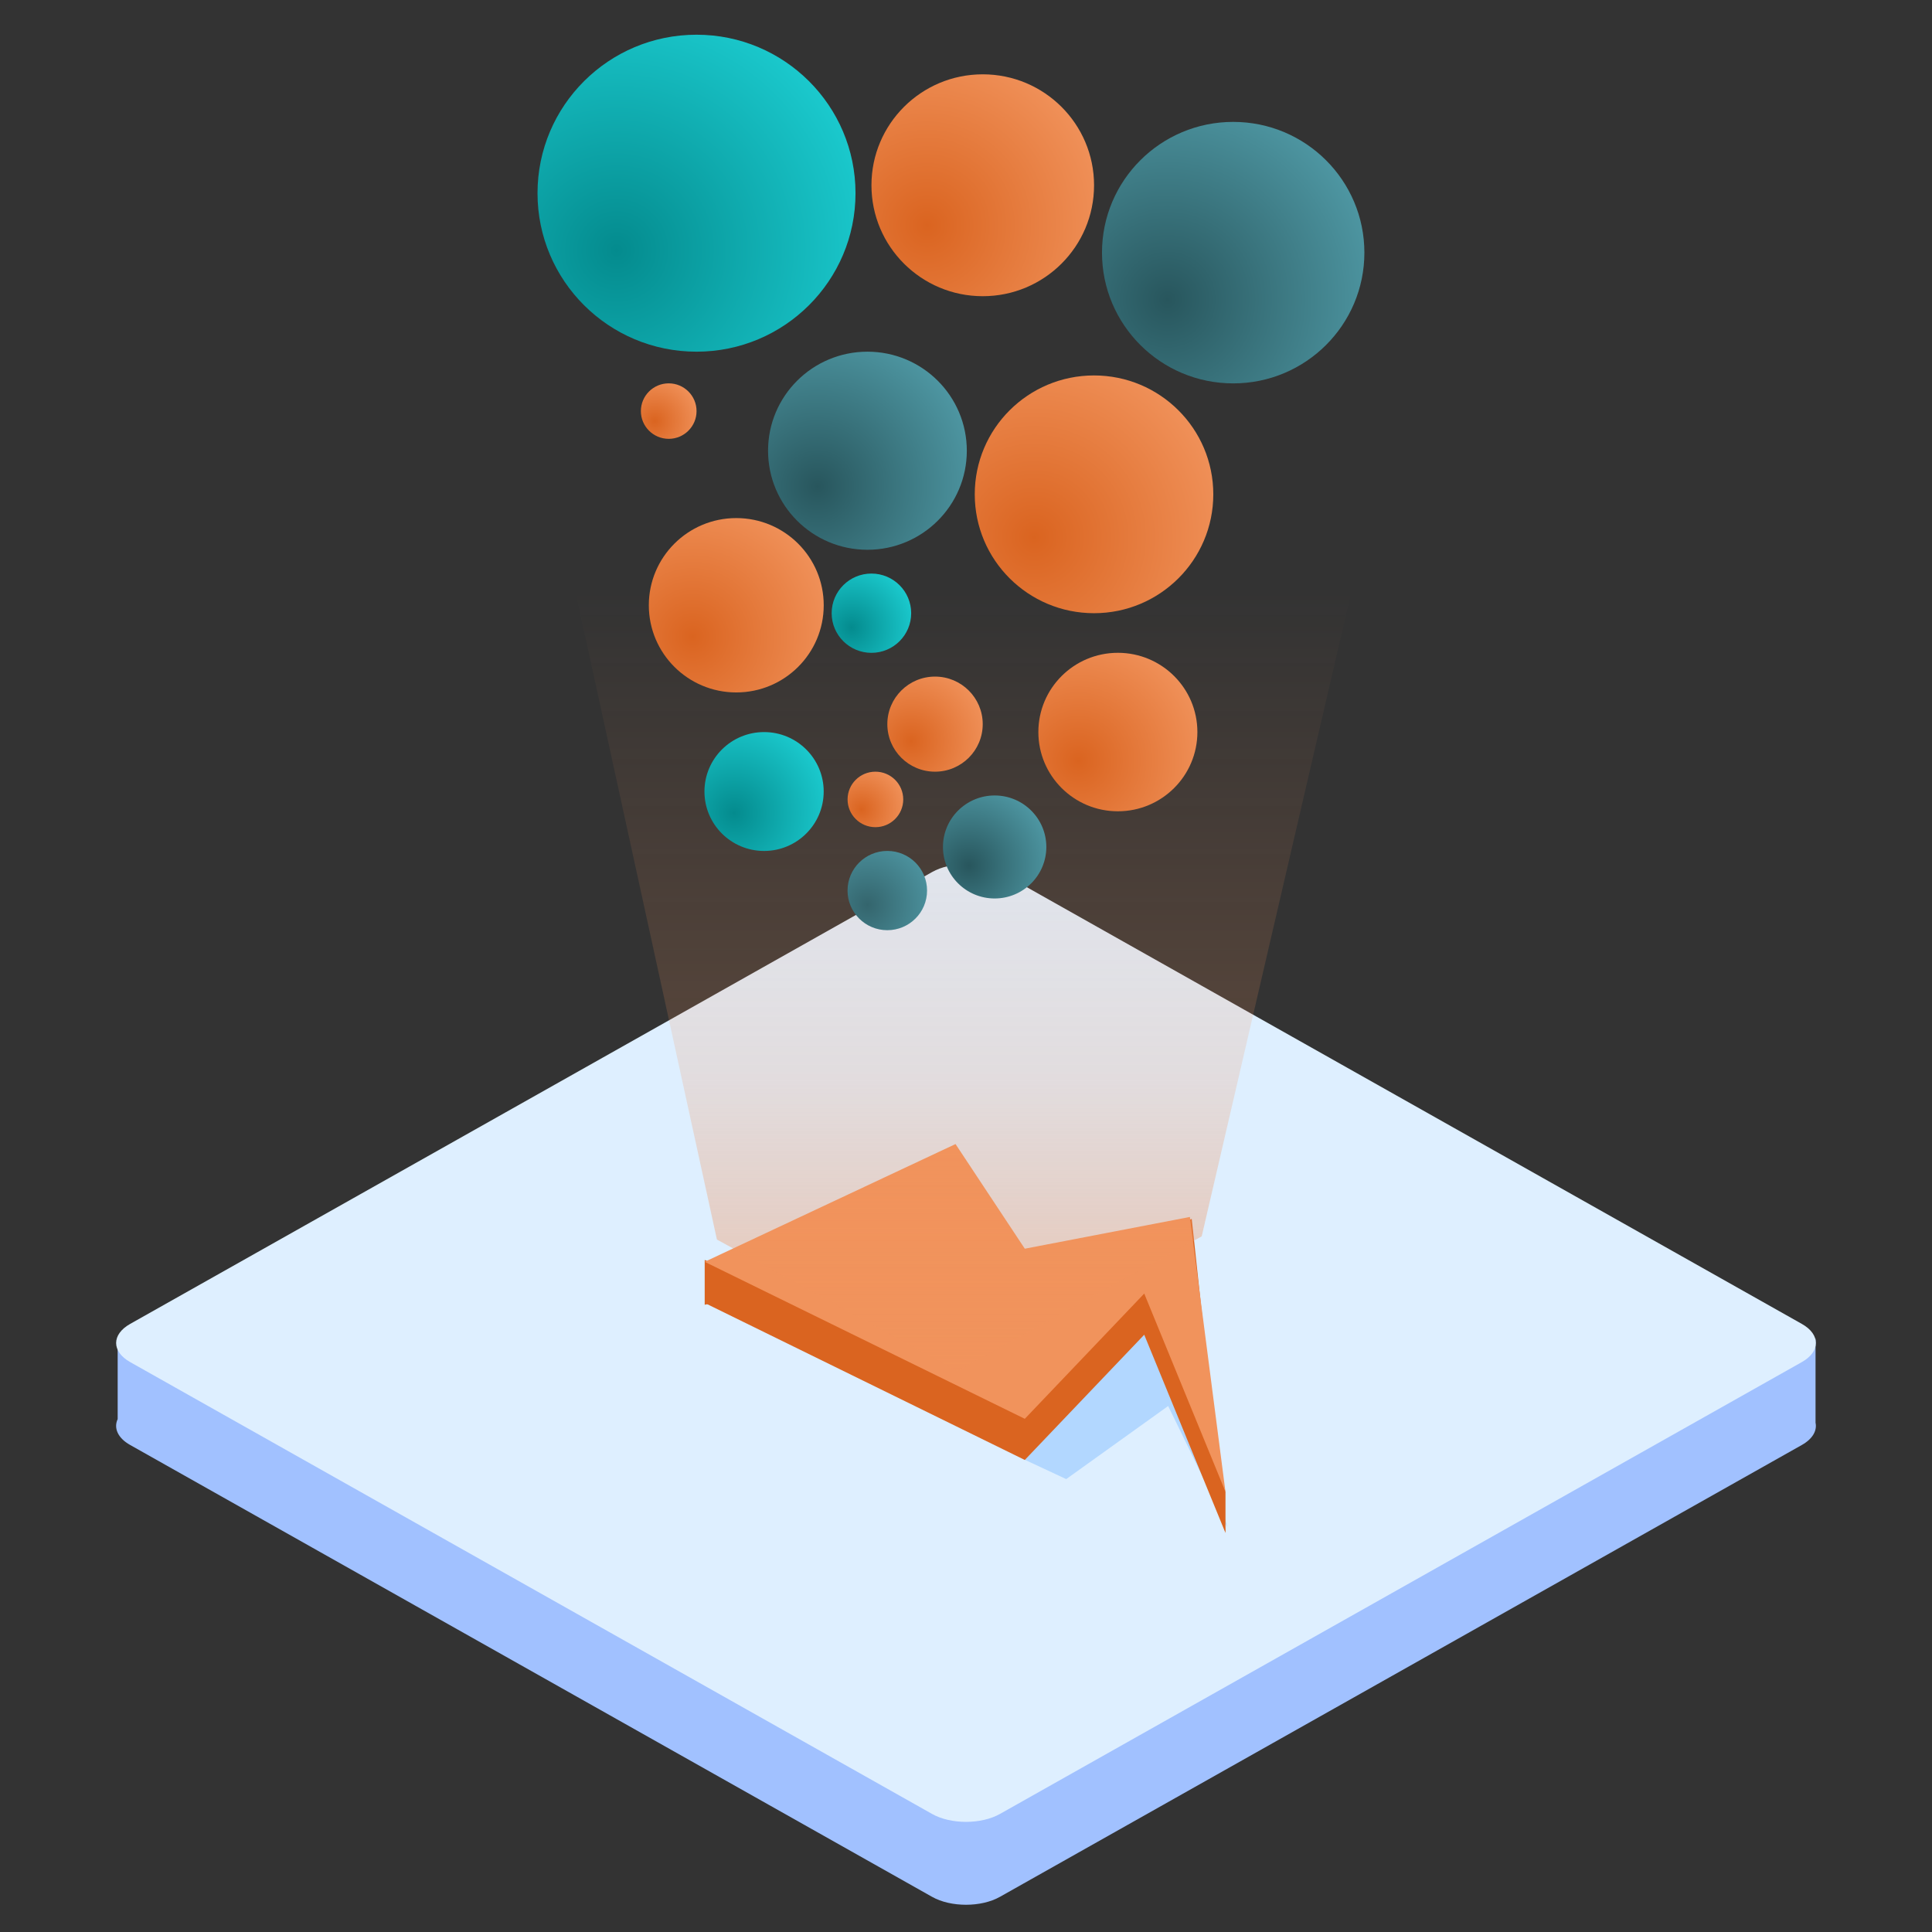 <svg width="64" height="64" viewBox="0 0 64 64" fill="none" xmlns="http://www.w3.org/2000/svg">
<rect x="0" y="0" width="64" height="64" fill="#333333" stroke="none"/>
<path fill-rule="evenodd" clip-rule="evenodd" d="M30.878 31.634C31.497 31.284 32.502 31.284 33.122 31.634L57.909 45.6L60.142 44.343V47.128C60.198 47.391 60.047 47.665 59.688 47.867L33.122 62.836C32.502 63.185 31.497 63.185 30.878 62.836L4.312 47.867C3.899 47.635 3.761 47.306 3.898 47.009V44.297L6.15 45.566L30.878 31.634Z" fill="#A1C1FF"/>
<path d="M30.878 28.887C31.497 28.538 32.503 28.538 33.123 28.887L59.688 43.856C60.308 44.205 60.308 44.772 59.688 45.121L33.123 60.09C32.503 60.439 31.497 60.439 30.878 60.09L4.312 45.121C3.692 44.772 3.692 44.205 4.312 43.856L30.878 28.887Z" fill="#DEEFFF"/>
<path d="M33.83 48.301L35.32 48.997L38.697 46.576L40.656 50.592L40.222 48.997L39.415 42.79V40.313L33.83 48.301Z" fill="#B2D7FF"/>
<path d="M40.596 49.416V50.778L39.975 48.638L40.208 48.054L40.596 49.416Z" fill="#DA6420"/>
<path d="M23.344 43.223V41.737L25.454 42.683L23.344 43.223Z" fill="#DA6420"/>
<path d="M31.653 39.261L23.344 43.162L33.948 48.363L37.904 44.215L40.595 50.778L39.478 40.376L33.948 42.729L31.653 39.261Z" fill="#DA6420"/>
<path d="M31.653 37.898L23.344 41.799L33.948 47L37.904 42.851L40.595 49.415L39.416 40.313L33.948 41.365L31.653 37.898Z" fill="#F1935C"/>
<path fill-rule="evenodd" clip-rule="evenodd" d="M31.708 45.419L23.749 41.062L16.329 7.093H47.67L39.808 40.956L31.708 45.419Z" fill="url(#paint0_linear_2284_22394)" fill-opacity="0.5"/>
<ellipse cx="24.39" cy="20.05" rx="2.897" ry="2.888" fill="url(#paint1_radial_2284_22394)"/>
<ellipse cx="37.031" cy="24.25" rx="2.634" ry="2.625" fill="url(#paint2_radial_2284_22394)"/>
<ellipse cx="36.241" cy="16.375" rx="3.951" ry="3.938" fill="url(#paint3_radial_2284_22394)"/>
<ellipse cx="32.555" cy="6.137" rx="3.687" ry="3.675" fill="url(#paint4_radial_2284_22394)"/>
<ellipse cx="25.311" cy="26.22" rx="1.975" ry="1.969" fill="url(#paint5_radial_2284_22394)"/>
<ellipse cx="30.974" cy="23.988" rx="1.58" ry="1.575" fill="url(#paint6_radial_2284_22394)"/>
<ellipse cx="28.867" cy="20.313" rx="1.317" ry="1.313" fill="url(#paint7_radial_2284_22394)"/>
<ellipse cx="23.073" cy="6.4" rx="5.267" ry="5.25" fill="url(#paint8_radial_2284_22394)"/>
<ellipse cx="28.999" cy="26.482" rx="0.922" ry="0.919" fill="url(#paint9_radial_2284_22394)"/>
<ellipse cx="22.152" cy="13.618" rx="0.922" ry="0.919" fill="url(#paint10_radial_2284_22394)"/>
<ellipse cx="32.949" cy="28.057" rx="1.712" ry="1.706" fill="url(#paint11_radial_2284_22394)"/>
<ellipse cx="28.735" cy="14.931" rx="3.292" ry="3.281" fill="url(#paint12_radial_2284_22394)"/>
<ellipse cx="40.851" cy="8.369" rx="4.346" ry="4.331" fill="url(#paint13_radial_2284_22394)"/>
<ellipse cx="29.393" cy="29.501" rx="1.317" ry="1.313" fill="url(#paint14_radial_2284_22394)"/>
<defs>
<linearGradient id="paint0_linear_2284_22394" x1="30.858" y1="17.803" x2="30.858" y2="45.578" gradientUnits="userSpaceOnUse">
<stop offset="0.064" stop-color="#F1935C" stop-opacity="0"/>
<stop offset="0.646" stop-color="#F1935C" stop-opacity="0.4"/>
<stop offset="1" stop-color="#F1935C"/>
</linearGradient>
<radialGradient id="paint1_radial_2284_22394" cx="0" cy="0" r="1" gradientUnits="userSpaceOnUse" gradientTransform="translate(22.942 21.093) rotate(-37.703) scale(4.984 4.98)">
<stop stop-color="#DA6420"/>
<stop offset="1" stop-color="#F1935C"/>
</radialGradient>
<radialGradient id="paint2_radial_2284_22394" cx="0" cy="0" r="1" gradientUnits="userSpaceOnUse" gradientTransform="translate(35.714 25.198) rotate(-37.703) scale(4.531 4.527)">
<stop stop-color="#DA6420"/>
<stop offset="1" stop-color="#F1935C"/>
</radialGradient>
<radialGradient id="paint3_radial_2284_22394" cx="0" cy="0" r="1" gradientUnits="userSpaceOnUse" gradientTransform="translate(34.266 17.797) rotate(-37.703) scale(6.796 6.791)">
<stop stop-color="#DA6420"/>
<stop offset="1" stop-color="#F1935C"/>
</radialGradient>
<radialGradient id="paint4_radial_2284_22394" cx="0" cy="0" r="1" gradientUnits="userSpaceOnUse" gradientTransform="translate(30.711 7.464) rotate(-37.703) scale(6.343 6.338)">
<stop stop-color="#DA6420"/>
<stop offset="1" stop-color="#F1935C"/>
</radialGradient>
<radialGradient id="paint5_radial_2284_22394" cx="0" cy="0" r="1" gradientUnits="userSpaceOnUse" gradientTransform="translate(24.324 26.931) rotate(-37.703) scale(3.398 3.395)">
<stop stop-color="#048B8E"/>
<stop offset="1" stop-color="#1CCDD1"/>
</radialGradient>
<radialGradient id="paint6_radial_2284_22394" cx="0" cy="0" r="1" gradientUnits="userSpaceOnUse" gradientTransform="translate(30.184 24.556) rotate(-37.703) scale(2.719 2.716)">
<stop stop-color="#DA6420"/>
<stop offset="1" stop-color="#F1935C"/>
</radialGradient>
<radialGradient id="paint7_radial_2284_22394" cx="0" cy="0" r="1" gradientUnits="userSpaceOnUse" gradientTransform="translate(28.209 20.787) rotate(-37.703) scale(2.265 2.264)">
<stop stop-color="#048B8E"/>
<stop offset="1" stop-color="#1CCDD1"/>
</radialGradient>
<radialGradient id="paint8_radial_2284_22394" cx="0" cy="0" r="1" gradientUnits="userSpaceOnUse" gradientTransform="translate(20.439 8.296) rotate(-37.703) scale(9.062 9.054)">
<stop stop-color="#048B8E"/>
<stop offset="1" stop-color="#1CCDD1"/>
</radialGradient>
<radialGradient id="paint9_radial_2284_22394" cx="0" cy="0" r="1" gradientUnits="userSpaceOnUse" gradientTransform="translate(28.538 26.814) rotate(-37.703) scale(1.586 1.584)">
<stop stop-color="#DA6420"/>
<stop offset="1" stop-color="#F1935C"/>
</radialGradient>
<radialGradient id="paint10_radial_2284_22394" cx="0" cy="0" r="1" gradientUnits="userSpaceOnUse" gradientTransform="translate(21.691 13.95) rotate(-37.703) scale(1.586 1.584)">
<stop stop-color="#DA6420"/>
<stop offset="1" stop-color="#F1935C"/>
</radialGradient>
<radialGradient id="paint11_radial_2284_22394" cx="0" cy="0" r="1" gradientUnits="userSpaceOnUse" gradientTransform="translate(32.093 28.673) rotate(-37.703) scale(2.945 2.943)">
<stop stop-color="#28565D"/>
<stop offset="1" stop-color="#509AA6"/>
</radialGradient>
<radialGradient id="paint12_radial_2284_22394" cx="0" cy="0" r="1" gradientUnits="userSpaceOnUse" gradientTransform="translate(27.089 16.116) rotate(-37.703) scale(5.664 5.659)">
<stop stop-color="#28565D"/>
<stop offset="1" stop-color="#509AA6"/>
</radialGradient>
<radialGradient id="paint13_radial_2284_22394" cx="0" cy="0" r="1" gradientUnits="userSpaceOnUse" gradientTransform="translate(38.678 9.933) rotate(-37.703) scale(7.476 7.47)">
<stop stop-color="#28565D"/>
<stop offset="1" stop-color="#509AA6"/>
</radialGradient>
<radialGradient id="paint14_radial_2284_22394" cx="0" cy="0" r="1" gradientUnits="userSpaceOnUse" gradientTransform="translate(28.735 29.975) rotate(-37.703) scale(2.265 2.264)">
<stop stop-color="#34656D"/>
<stop offset="1" stop-color="#4D94A0"/>
</radialGradient>
</defs>
</svg>
